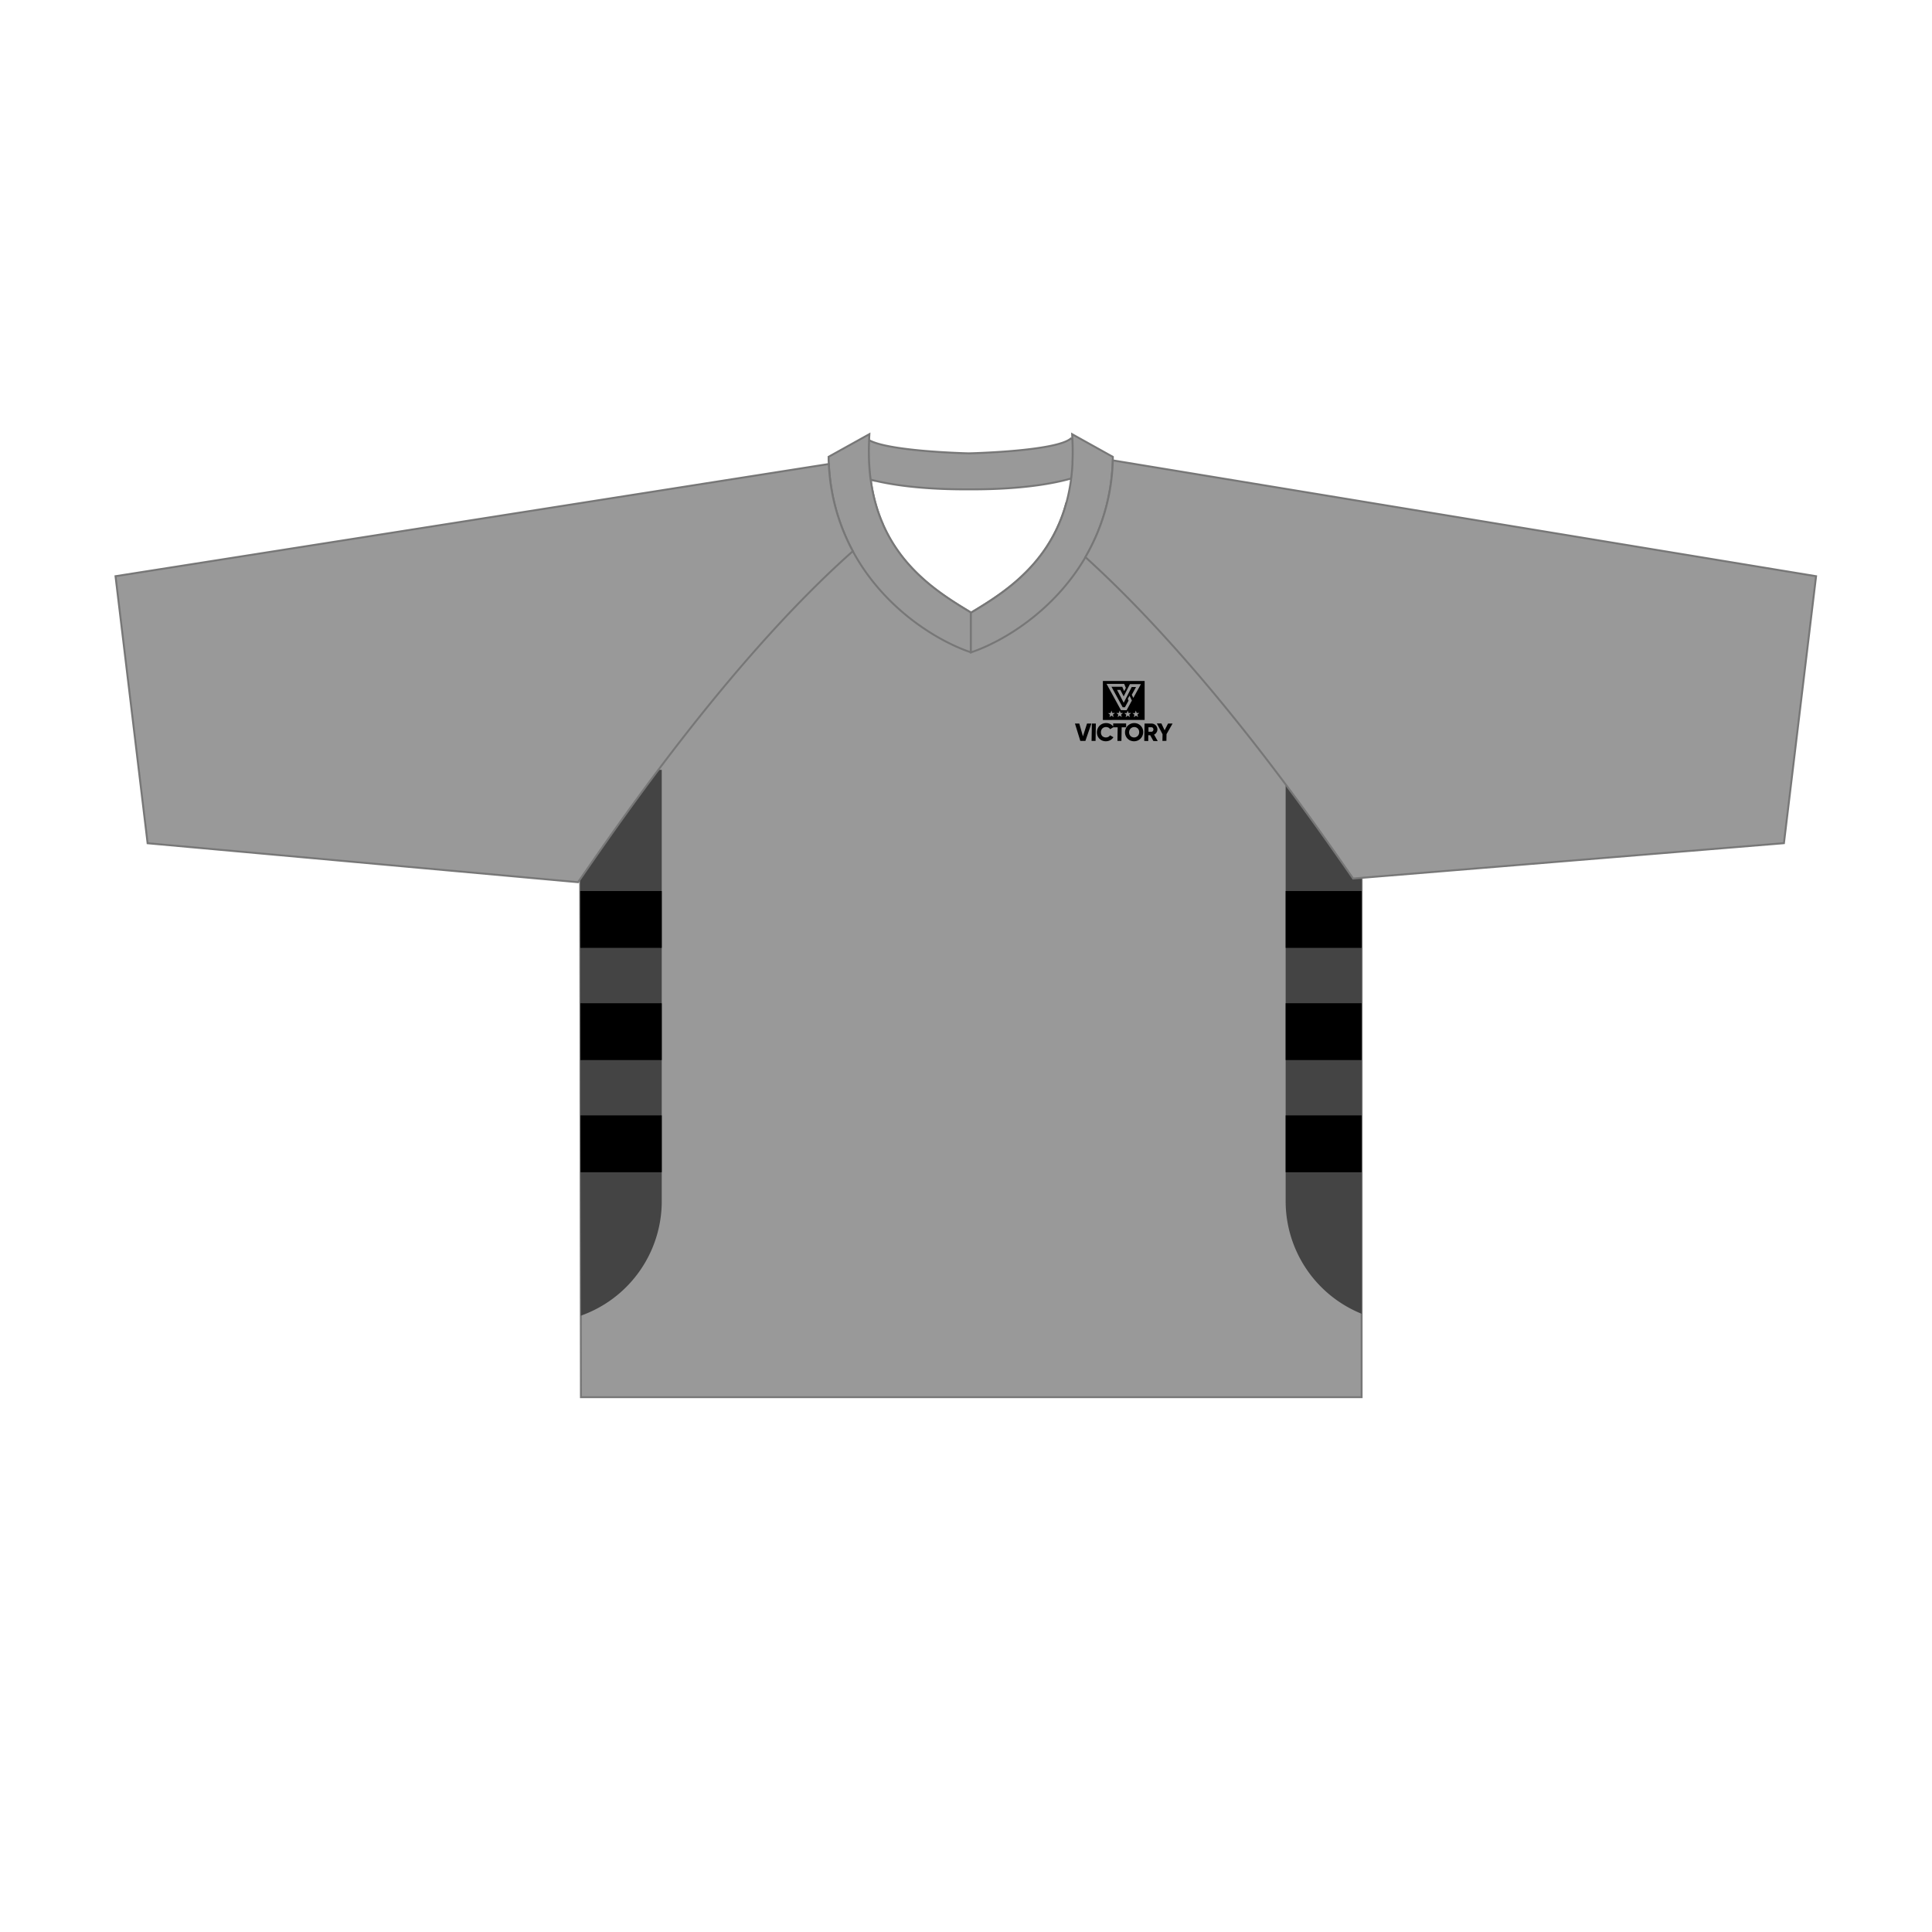 <svg xmlns="http://www.w3.org/2000/svg" viewBox="0 0 1000 1000"><g id="Front"><path d="M704.52,407.79C688.19,384.38,635.39,307.27,575,249.85q-4.5-4.29-9.06-8.42a109.65,109.65,0,0,1-14.08,19,79.18,79.18,0,0,1-5.47,14.47c-11.08,22.38-30.25,34.05-43.89,42.27V317c-14.11-8.51-34.69-20.91-45.51-45.61,0,0,0,0,0-.06a79.68,79.68,0,0,1-3.78-10.61c-.13-.44-.25-.89-.37-1.34a92.53,92.53,0,0,1-2.19-11.13l1.24.32c-.5-.71-1-1.44-1.48-2.18q-2.53-3.86-4.81-8c-5.13,4.56-10.22,9.31-15.26,14.19C371.07,310,319.44,386.6,303.36,409.65l-3.11-.17.44,313.71H704.77V407.79Z" fill="#999" stroke="#777" stroke-miterlimit="10"/></g><g id="Layer_4" data-name="Layer 4"><path d="M555.08,227.43l-.82-.45c-7.81,6.68-52.82,7.67-52.82,7.67h0s-11.26-.25-23.49-1.33c-11.15-1-23.12-2.67-28.1-5.5,0,.52,0,1-.06,1.56,0,.91-.06,1.81-.07,2.7,0,2.26,0,4.45.09,6.59,0,.47.05.93.07,1.39.05,1,.12,2,.2,3,.05.59.1,1.17.16,1.75s.11,1.06.16,1.58l.24,1.86,1.24.32c11.71,2.88,28.16,4.82,49.56,4.72h0c23.58.11,41.13-2.25,53-5.63.15-1.15.27-2.32.38-3.51.08-.9.15-1.8.21-2.72q.06-.74.09-1.5c0-.37,0-.74,0-1.11Q555.38,233.38,555.08,227.43Zm-.14-2.69.12,2.32c0,.12,0,.25,0,.37q.3,5.94.06,11.36c0,.37,0,.74,0,1.11s-.05,1-.09,1.5c0,.92-.13,1.83-.21,2.72-.11,1.19-.23,2.36-.38,3.51a91.93,91.93,0,0,1-1.74,9.67c-.25,1.06-.51,2.1-.8,3.13a79.18,79.18,0,0,1-5.47,14.47c-11.08,22.38-30.25,34.05-43.89,42.27v20.51c16.38-5.46,43-21.3,59.28-49.28A103.29,103.29,0,0,0,575,249.85a111.73,111.73,0,0,0,1-11.53.31.31,0,0,0,0-.1l0-1,0-.76ZM457,271.36s0,0,0-.06a79.68,79.68,0,0,1-3.78-10.61c-.13-.44-.25-.89-.37-1.34a92.53,92.53,0,0,1-2.19-11.13l-.24-1.86c-.05-.52-.11-1.05-.16-1.58s-.11-1.16-.16-1.75c-.08-1-.15-2-.2-3,0-.46-.05-.92-.07-1.39-.09-2.14-.12-4.33-.09-6.59,0-.89,0-1.79.07-2.7,0-.52,0-1,.06-1.56,0-.25,0-.51,0-.77l.12-2.31-21.1,11.72,0,.74v0c0,.11,0,.22,0,.32,0,.88.05,1.75.1,2.61a112.14,112.14,0,0,0,1.29,12.34,103.22,103.22,0,0,0,11.1,32.78c16.14,29.92,44.12,46.73,61.09,52.39V317C488.4,308.46,467.82,296.06,457,271.36Z" fill="#999" stroke="#777" stroke-miterlimit="10"/><path d="M570.5,383.32a4.64,4.64,0,0,1-1.47-1,4.46,4.46,0,0,1-.95-1.49,5.12,5.12,0,0,1-.32-1.86,5,5,0,0,1,.39-1.85,4.64,4.64,0,0,1,1-1.5,4.78,4.78,0,0,1,1.5-1,5.3,5.3,0,0,1,1.89-.36,4.73,4.73,0,0,1,1.56.26,4.26,4.26,0,0,1,2.08,1.53l0-1.61h6.71l0,2h-2.32l-.12,7.05h-2.07l.13-7.05h-2.26l-1.66,1a2.07,2.07,0,0,0-.84-.82,2.6,2.6,0,0,0-1.23-.29,2.84,2.84,0,0,0-1.4.33,2.4,2.4,0,0,0-.93.94,3,3,0,0,0-.35,1.41,2.87,2.87,0,0,0,.3,1.41,2.21,2.21,0,0,0,.9.94,2.88,2.88,0,0,0,1.38.34,2.74,2.74,0,0,0,.87-.14,2.07,2.07,0,0,0,.72-.38,1.83,1.83,0,0,0,.52-.59l1.77,1a4.24,4.24,0,0,1-1,1.11,4.68,4.68,0,0,1-1.34.72,5,5,0,0,1-3.45-.1Zm14.6,0a4.64,4.64,0,0,1-1.47-1,4.61,4.61,0,0,1-1.32-3.35,4.8,4.8,0,0,1,1.43-3.35,4.94,4.94,0,0,1,1.51-1,5.11,5.11,0,0,1,1.84-.36,5,5,0,0,1,1.82.36,4.8,4.8,0,0,1,1.48,1,4.75,4.75,0,0,1,1,1.5,4.65,4.65,0,0,1,.33,1.85,4.77,4.77,0,0,1-.4,1.86,4.68,4.68,0,0,1-1,1.49,4.94,4.94,0,0,1-1.51,1,4.68,4.68,0,0,1-1.84.36,4.58,4.58,0,0,1-1.82-.36Zm-25.93.18-2.78-9h2.25l1.89,6.65,2.11-6.65h2.26l-3.1,9Zm5.82,0,.16-9h2.06l-.15,9Zm27.27,0,.16-9H596a3.18,3.18,0,0,1,1.2.25,2.83,2.83,0,0,1,1,.66,3,3,0,0,1,.65,1,3.06,3.06,0,0,1,.22,1.21,2.73,2.73,0,0,1-.23,1.06,3,3,0,0,1-.59.91,3.4,3.4,0,0,1-.89.65l1.87,3.32H597l-1.66-3h-1l0,3Zm9.41,0,.06-3.47-2.94-5.57h2.35L602.8,378l1.77-3.49h2.35L603.79,380l-.06,3.47Zm-13.68-2a2.29,2.29,0,0,0,.85-.54,2.67,2.67,0,0,0,.58-.85,3,3,0,0,0,.22-1.1,3,3,0,0,0-.19-1.1,2.42,2.42,0,0,0-.54-.85,2.59,2.59,0,0,0-.83-.54,2.66,2.66,0,0,0-1-.19,2.7,2.7,0,0,0-1,.19,2.79,2.79,0,0,0-.85.54,2.65,2.65,0,0,0-.57.85,3,3,0,0,0-.23,1.1,3,3,0,0,0,.19,1.1,2.45,2.45,0,0,0,.55.85,2.26,2.26,0,0,0,.82.54,2.75,2.75,0,0,0,2.06,0Zm8.49-2.9a1.13,1.13,0,0,0,.37-.41,1.34,1.34,0,0,0,.16-.6,1.38,1.38,0,0,0-.13-.59,1.08,1.08,0,0,0-.37-.42.91.91,0,0,0-.52-.15h-1.54l0,2.32H596a1,1,0,0,0,.53-.15Zm-20.3-2.5Zm-5.33-3.44V352.49h21.61v20.14Zm3.38-1.47,1.09-.77,1.11.74-.4-1.28,1.05-.83-1.34,0-.46-1.24-.43,1.26-1.33.06,1.07.8-.36,1.28Zm4.22,0,1.09-.77,1.11.74-.4-1.28,1-.83L580,369l-.46-1.24-.43,1.26-1.33.06,1.07.8-.36,1.28Zm4.22,0,1.09-.77,1.11.74-.4-1.28,1-.83-1.34,0-.46-1.24-.43,1.26-1.33.06,1.07.8-.36,1.28Zm4.22,0,1.09-.77,1.11.74-.4-1.28,1-.83-1.34,0-.46-1.24-.43,1.26-1.33.06,1.07.8-.36,1.28Zm-3.76-3.59,2.73-5-1.21-2.52-.91,1.65.39.92-1.88,3.42H581.1l-5.81-10.61h5.6l.79,1.93a.72.72,0,0,0,.22.29h0l.84-1.62-.86-2.09h-9.13l7.45,13.61Zm-1.49-3.88,4.13-8.12H588l-2.19,4,.8,1.65,3.92-7.14h-5.7l-3.22,6.34-1.72-3.35h-1.69l3.42,6.63Z" fill-rule="evenodd"/><path d="M665.45,621.71A62.86,62.86,0,0,0,704.77,680V407.79h-.25l-6.47-9.3h-32.6Z" fill="#444"/><path d="M342.52,621.71V398.49H311.1l-7.74,11.16-3.11-.17L300.63,681A62.86,62.86,0,0,0,342.52,621.71Z" fill="#444"/><polygon points="342.52 606.75 342.52 577.33 300.49 577.33 300.53 606.75 342.52 606.75"/><polygon points="342.52 461.2 300.32 461.2 300.37 490.62 342.52 490.62 342.52 461.2"/><polygon points="342.52 548.69 342.52 519.27 300.4 519.27 300.45 548.69 342.52 548.69"/><rect x="665.45" y="519.27" width="39.32" height="29.42"/><rect x="665.45" y="577.33" width="39.32" height="29.42"/><rect x="665.45" y="461.2" width="39.32" height="29.42"/><path d="M441.42,285.29C376,343.39,316.65,431.6,299.2,456.62L76.4,436.46,59.79,298.24,429,240.17A104.8,104.8,0,0,0,441.42,285.29Zm134.56-47a104.81,104.81,0,0,1-14.19,50.08c64.09,58,121.43,141.78,138.57,166.36l223-18.3L940,298.24Z" fill="#999" stroke="#777"/></g></svg>